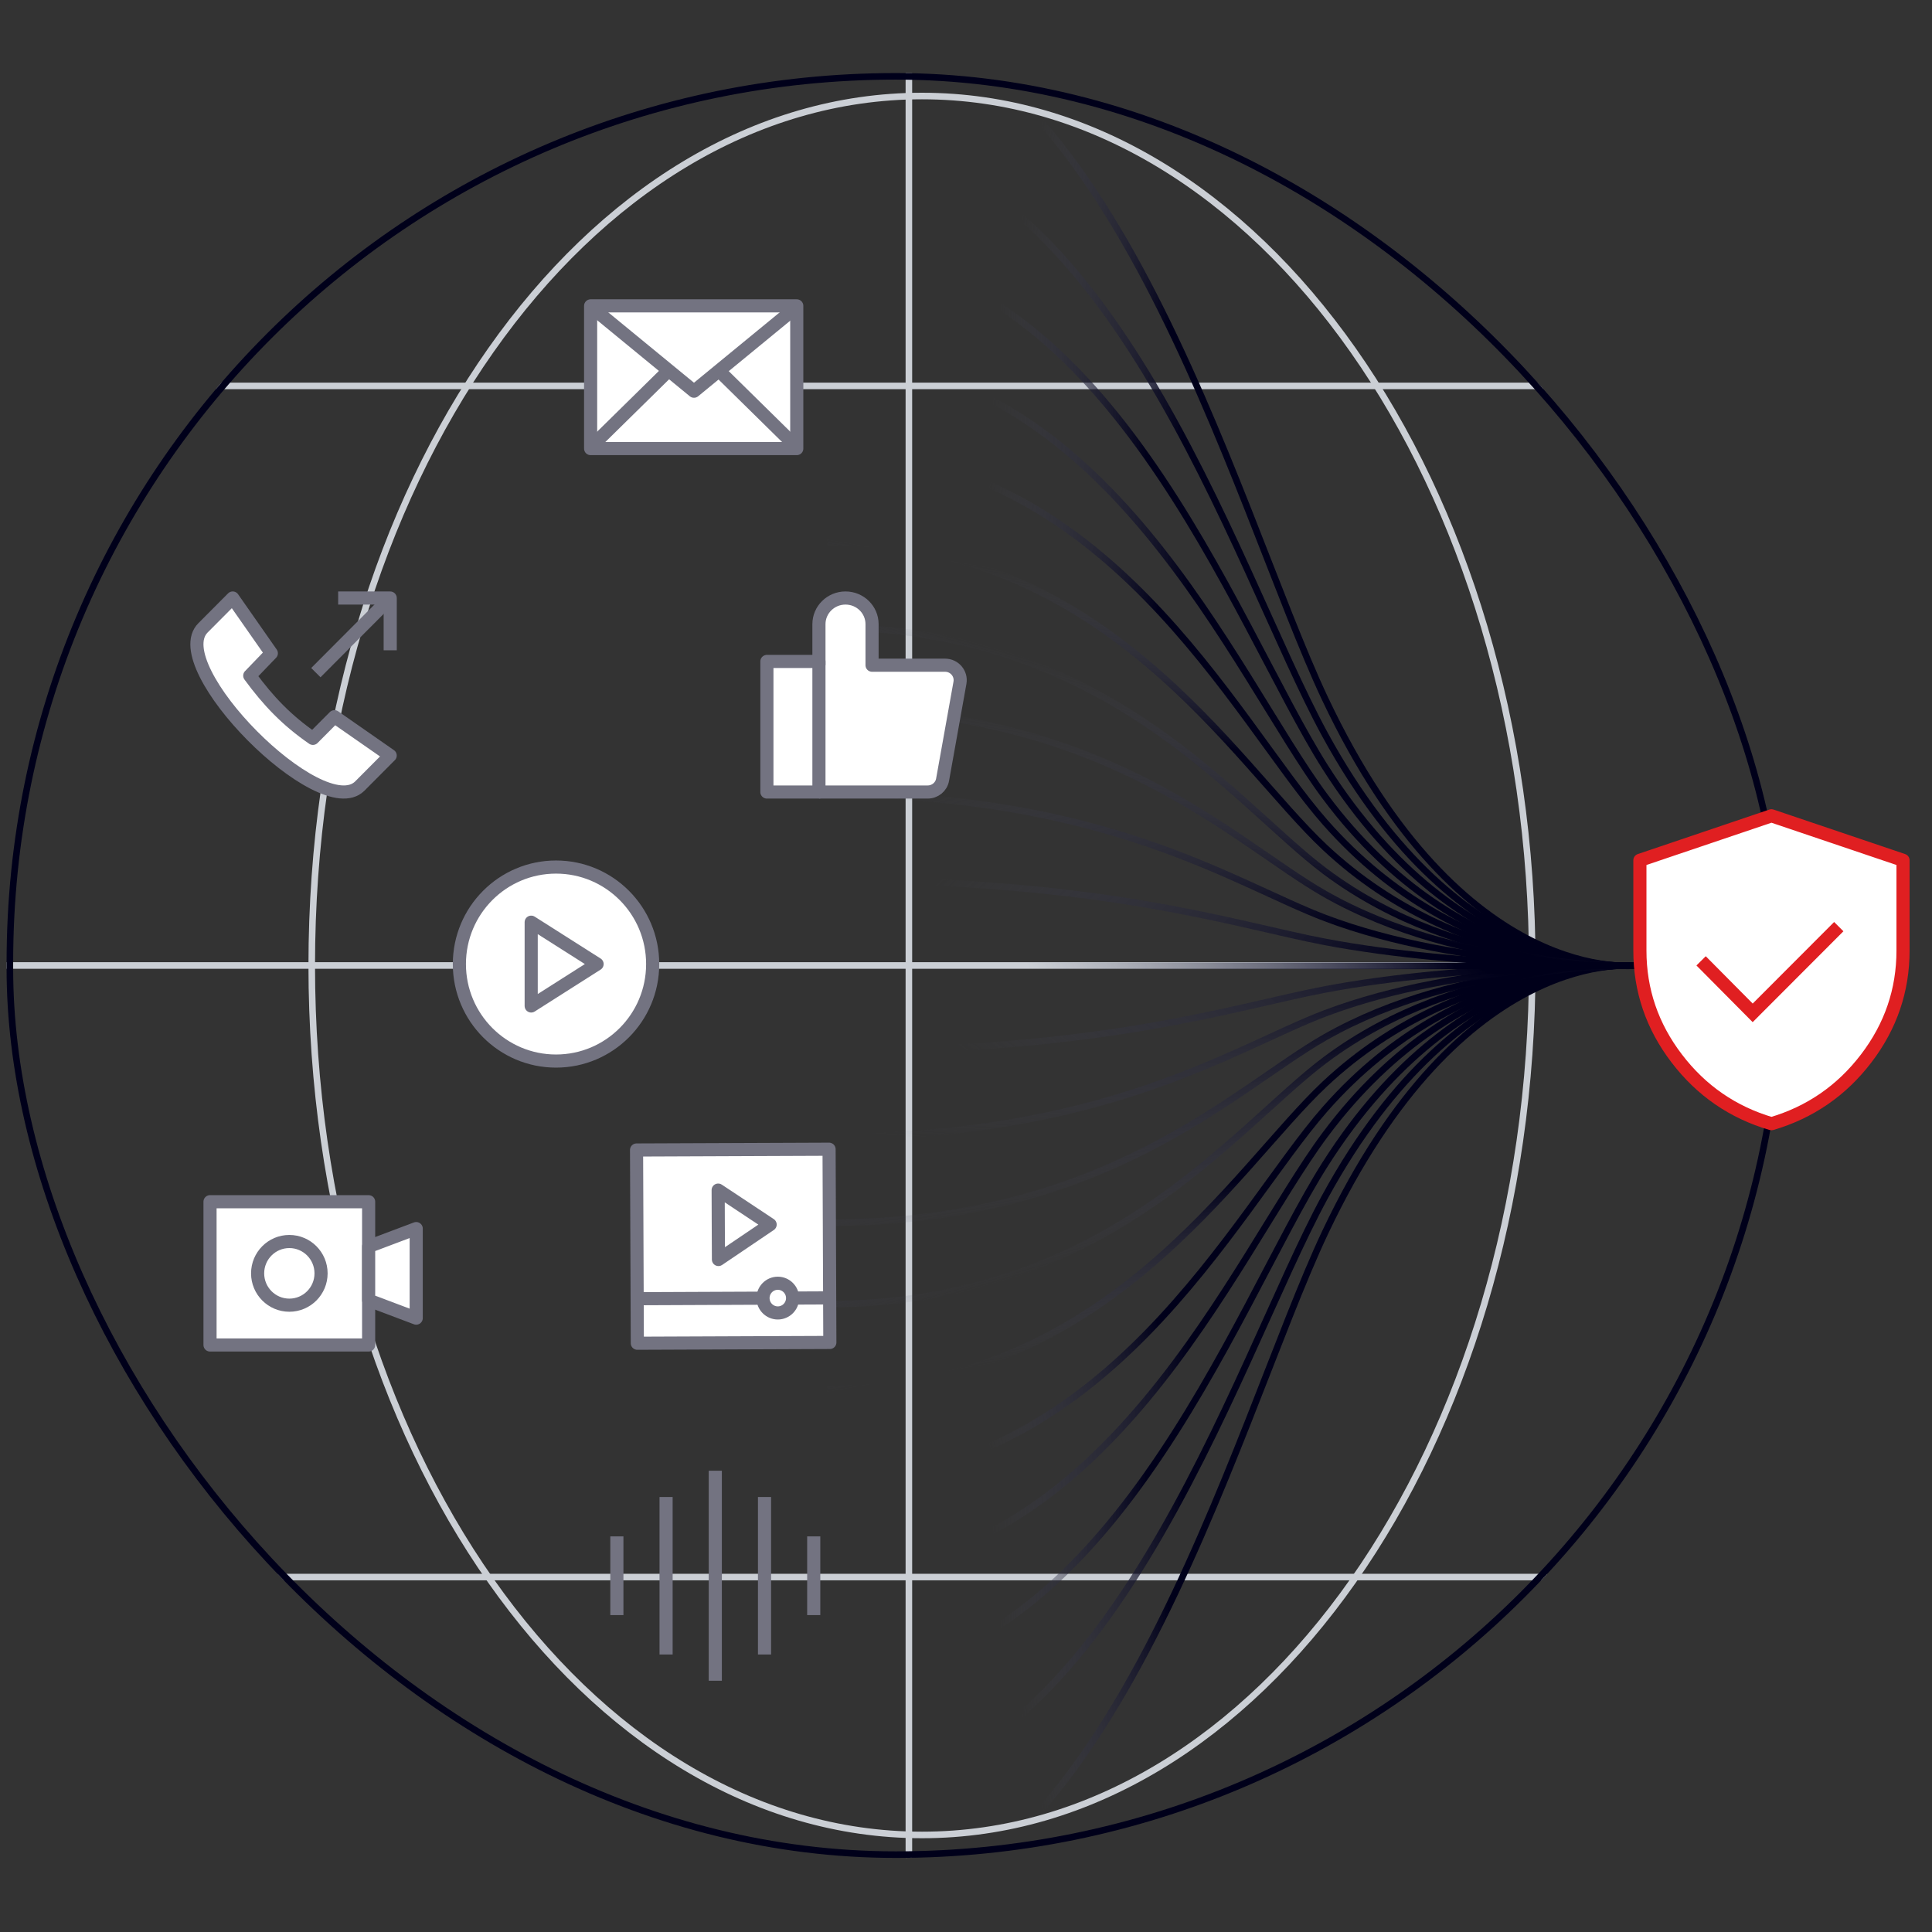 <svg width="562" height="562" viewBox="0 0 562 562" fill="none" xmlns="http://www.w3.org/2000/svg">
<rect x="0" y="0" width="562" height="562" fill="#333333" stroke="none"/>
<g clip-path="url(#clip0_104_10352)">
<path d="M268.201 27.931C317.09 27.931 361.448 56.117 393.621 101.883C425.793 147.646 445.722 210.917 445.722 280.85C445.722 350.782 425.793 414.054 393.621 459.816C361.448 505.582 317.091 533.769 268.201 533.769C219.312 533.768 174.955 505.582 142.781 459.816C110.61 414.054 90.681 350.782 90.681 280.85C90.681 210.917 110.61 147.646 142.781 101.883C174.955 56.117 219.312 27.931 268.201 27.931Z" stroke="#CBCFD5" stroke-width="1.909" stroke-linecap="round"/>
<path d="M-2.856 280.85L528.369 280.85" stroke="#CBCFD5" stroke-width="1.909"/>
<path d="M57.601 112.255H460.516" stroke="#CBCFD5" stroke-width="1.909"/>
<path d="M264.385 19.574L264.385 551.007" stroke="#CBCFD5" stroke-width="1.909"/>
<path d="M58.165 458.75L462.054 458.75" stroke="#CBCFD5" stroke-width="1.909"/>
<path d="M475.964 280.802C475.964 280.802 425.493 287.974 385.45 203.263C359.003 147.32 321.816 2.568 240.628 2.568" stroke="url(#paint0_linear_104_10352)" stroke-width="1.909" stroke-miterlimit="10"/>
<path d="M475.964 280.819C475.964 280.819 425.493 287.019 385.45 213.725C359.003 165.322 321.816 40.066 240.628 40.066" stroke="url(#paint1_linear_104_10352)" stroke-width="1.909" stroke-miterlimit="10"/>
<path d="M475.964 280.839C475.964 280.839 425.493 286.177 385.45 223.1C359.003 181.446 321.816 73.651 240.628 73.651" stroke="url(#paint2_linear_104_10352)" stroke-width="1.909" stroke-miterlimit="10"/>
<path d="M475.964 280.858C475.964 280.858 425.493 285.397 385.45 231.711C359.003 196.256 321.816 104.502 240.628 104.502" stroke="url(#paint3_linear_104_10352)" stroke-width="1.909" stroke-miterlimit="10"/>
<path d="M475.964 280.874C475.964 280.874 425.493 284.726 385.45 239.184C359.003 209.103 321.816 131.27 240.628 131.27" stroke="url(#paint4_linear_104_10352)" stroke-width="1.909" stroke-miterlimit="10"/>
<path d="M475.964 280.885C475.964 280.885 425.493 284.058 385.45 246.559C359.003 221.797 321.816 157.711 240.628 157.711" stroke="url(#paint5_linear_104_10352)" stroke-width="1.909" stroke-miterlimit="10"/>
<path d="M475.964 280.902C475.964 280.902 425.493 283.442 385.45 253.463C359.003 233.672 321.816 182.443 240.628 182.443" stroke="url(#paint6_linear_104_10352)" stroke-width="1.909" stroke-miterlimit="10"/>
<path d="M475.964 280.912C475.964 280.912 425.493 282.838 385.45 260.067C359.003 245.027 321.816 206.115 240.628 206.115" stroke="url(#paint7_linear_104_10352)" stroke-width="1.909" stroke-miterlimit="10"/>
<path d="M475.964 280.93C475.964 280.93 425.493 282.214 385.45 267.027C359.003 256.994 321.816 231.032 240.628 231.032" stroke="url(#paint8_linear_104_10352)" stroke-width="1.909" stroke-miterlimit="10"/>
<path d="M475.964 280.94C475.964 280.94 425.493 281.582 385.45 273.989C359.003 268.972 321.816 255.995 240.628 255.995" stroke="url(#paint9_linear_104_10352)" stroke-width="1.909" stroke-miterlimit="10"/>
<path d="M475.964 281.005C475.964 281.005 425.493 273.834 385.45 358.545C359.003 414.487 321.816 559.24 240.628 559.24" stroke="url(#paint10_linear_104_10352)" stroke-width="1.909" stroke-miterlimit="10"/>
<path d="M475.964 280.988C475.964 280.988 425.493 274.788 385.45 348.082C359.003 396.486 321.816 521.741 240.628 521.741" stroke="url(#paint11_linear_104_10352)" stroke-width="1.909" stroke-miterlimit="10"/>
<path d="M475.964 280.968C475.964 280.968 425.493 275.63 385.45 338.708C359.003 380.362 321.816 488.156 240.628 488.156" stroke="url(#paint12_linear_104_10352)" stroke-width="1.909" stroke-miterlimit="10"/>
<path d="M475.964 280.95C475.964 280.95 425.493 276.41 385.45 330.097C359.003 365.551 321.816 457.306 240.628 457.306" stroke="url(#paint13_linear_104_10352)" stroke-width="1.909" stroke-miterlimit="10"/>
<path d="M475.964 280.933C475.964 280.933 425.493 277.081 385.45 322.623C359.003 352.704 321.816 430.537 240.628 430.537" stroke="url(#paint14_linear_104_10352)" stroke-width="1.909" stroke-miterlimit="10"/>
<path d="M475.964 280.921C475.964 280.921 425.493 277.748 385.45 315.248C359.003 340.009 321.816 404.095 240.628 404.095" stroke="url(#paint15_linear_104_10352)" stroke-width="1.909" stroke-miterlimit="10"/>
<path d="M475.964 280.905C475.964 280.905 425.493 278.365 385.45 308.345C359.003 328.135 321.816 379.364 240.628 379.364" stroke="url(#paint16_linear_104_10352)" stroke-width="1.909" stroke-miterlimit="10"/>
<path d="M475.964 280.895C475.964 280.895 425.493 278.969 385.45 301.741C359.003 316.781 321.816 355.693 240.628 355.693" stroke="url(#paint17_linear_104_10352)" stroke-width="1.909" stroke-miterlimit="10"/>
<path d="M475.964 280.876C475.964 280.876 425.493 279.593 385.45 294.779C359.003 304.812 321.816 330.775 240.628 330.775" stroke="url(#paint18_linear_104_10352)" stroke-width="1.909" stroke-miterlimit="10"/>
<path d="M475.964 280.867C475.964 280.867 425.493 280.225 385.45 287.819C359.003 292.835 321.816 305.812 240.628 305.812" stroke="url(#paint19_linear_104_10352)" stroke-width="1.909" stroke-miterlimit="10"/>
<path d="M475.964 280.957C475.964 280.957 425.493 280.957 385.45 280.957C359.003 280.957 321.816 280.957 240.628 280.957" stroke="url(#paint20_linear_104_10352)" stroke-width="1.909" stroke-miterlimit="10"/>
<path d="M161.744 308.652C177.269 308.652 189.857 296.017 189.857 280.435C189.857 264.852 177.269 252.217 161.744 252.217C146.218 252.217 133.63 264.852 133.63 280.435C133.63 296.017 146.218 308.652 161.744 308.652Z" fill="white" stroke="#737381" stroke-width="3.818" stroke-linejoin="round"/>
<path d="M173.687 280.435L154.519 292.626V268.256L173.687 280.435Z" stroke="#737381" stroke-width="3.818" stroke-linejoin="round"/>
<path d="M241.169 334.297L185.167 334.522L185.392 390.732L241.394 390.506L241.169 334.297Z" fill="white" stroke="#737381" stroke-width="3.818" stroke-linejoin="round"/>
<path d="M224.025 356.212L208.99 366.379L208.943 356.283L208.907 346.188L224.025 356.212Z" stroke="#737381" stroke-width="3.818" stroke-linejoin="round"/>
<path d="M185.574 377.781L221.956 377.627" stroke="#737381" stroke-width="3.818" stroke-linejoin="round"/>
<path d="M230.571 377.591L241.339 377.543" stroke="#737381" stroke-width="3.818" stroke-linejoin="round"/>
<path d="M226.258 381.921C228.634 381.921 230.56 379.987 230.56 377.603C230.56 375.218 228.634 373.284 226.258 373.284C223.881 373.284 221.955 375.218 221.955 377.603C221.955 379.987 223.881 381.921 226.258 381.921Z" stroke="#737381" stroke-width="3.818" stroke-linejoin="round"/>
<path d="M238.221 193.5V181.556C238.221 177.369 241.679 173.956 245.946 173.956C250.214 173.956 253.672 177.358 253.672 181.556V193.5H274.891C277.636 193.5 279.712 195.929 279.243 198.598L274.189 226.811C273.816 228.894 271.986 230.391 269.836 230.391H238.231" fill="white"/>
<path d="M238.221 193.5V181.556C238.221 177.369 241.679 173.956 245.946 173.956C250.214 173.956 253.672 177.358 253.672 181.556V193.5H274.891C277.636 193.5 279.712 195.929 279.243 198.598L274.189 226.811C273.816 228.894 271.986 230.391 269.836 230.391H238.231" stroke="#737381" stroke-width="3.818" stroke-linejoin="round"/>
<path d="M238.22 192.406H223.082V230.391H238.22V192.406Z" fill="white" stroke="#737381" stroke-width="3.818" stroke-linejoin="round"/>
<path d="M107.233 349.567H61.095V391.242H107.233V349.567Z" fill="white" stroke="#737381" stroke-width="3.818" stroke-linejoin="round"/>
<path d="M121.071 383.431L107.234 378.22V362.594L121.071 357.383V383.431Z" fill="white" stroke="#737381" stroke-width="3.818" stroke-linejoin="round"/>
<path d="M84.166 379.666C89.261 379.666 93.392 375.52 93.392 370.405C93.392 365.291 89.261 361.145 84.166 361.145C79.07 361.145 74.939 365.291 74.939 370.405C74.939 375.52 79.07 379.666 84.166 379.666Z" stroke="#737381" stroke-width="3.818" stroke-linejoin="round"/>
<path d="M231.772 88.972H171.806V130.489H231.772V88.972Z" fill="white" stroke="#737381" stroke-width="3.818" stroke-linejoin="round"/>
<path d="M194.874 107.422L171.806 130.112" stroke="#737381" stroke-width="3.818" stroke-linejoin="round"/>
<path d="M231.781 130.112L208.713 107.422" stroke="#737381" stroke-width="3.818" stroke-linejoin="round"/>
<path d="M231.78 89.247L201.872 113.8L171.963 89.247" stroke="#737381" stroke-width="3.818" stroke-linejoin="round"/>
<path fill-rule="evenodd" clip-rule="evenodd" d="M72.659 196.542L78.928 190.027L67.691 173.956C64.88 176.777 61.855 179.82 59.044 182.641C47.807 193.935 93.404 239.75 104.641 228.678C107.666 225.635 110.477 222.814 113.501 219.778L97.29 208.485L91.02 214.785C83.455 209.571 78.053 203.928 72.651 196.542H72.659Z" fill="white" stroke="#737381" stroke-width="3.818" stroke-linejoin="round"/>
<path d="M113.51 189.156V173.962H98.365" stroke="#737381" stroke-width="3.818" stroke-linejoin="round"/>
<path d="M91.88 195.663L113.508 173.962" stroke="#737381" stroke-width="3.818" stroke-linejoin="round"/>
<path d="M179.441 446.917V469.823" stroke="#737381" stroke-width="3.818" stroke-linejoin="round"/>
<path d="M193.757 435.464V481.276" stroke="#737381" stroke-width="3.818" stroke-linejoin="round"/>
<path d="M208.073 427.829V488.911" stroke="#737381" stroke-width="3.818" stroke-linejoin="round"/>
<path d="M222.39 435.464V481.276" stroke="#737381" stroke-width="3.818" stroke-linejoin="round"/>
<path d="M236.706 446.917V469.823" stroke="#737381" stroke-width="3.818" stroke-linejoin="round"/>
</g>
<rect x="2.874" y="22.204" width="515.382" height="517.291" rx="257.691" stroke="#00001A" stroke-width="1.909"/>
<path d="M515.296 326.875C504.077 323.589 494.892 317.259 487.751 307.901C480.6 298.542 477.029 288.077 477.029 276.506V250.249L515.296 237.305L553.571 250.249V276.506C553.571 288.077 550 298.542 542.849 307.901C535.699 317.259 526.514 323.581 515.304 326.875H515.296Z" fill="white" stroke="#E01F21" stroke-width="3.818" stroke-linejoin="round"/>
<path d="M494.831 279.501L509.839 294.629L534.882 269.55" stroke="#E01F21" stroke-width="3.818" stroke-miterlimit="10"/>
<defs>
<linearGradient id="paint0_linear_104_10352" x1="475.326" y1="-614.478" x2="428.929" y2="-623.341" gradientUnits="userSpaceOnUse">
<stop stop-color="#00001A"/>
<stop offset="1" stop-color="#4D4D5F" stop-opacity="0"/>
</linearGradient>
<linearGradient id="paint1_linear_104_10352" x1="468.925" y1="-646.628" x2="413.075" y2="-655.639" gradientUnits="userSpaceOnUse">
<stop stop-color="#00001A"/>
<stop offset="1" stop-color="#4D4D5F" stop-opacity="0"/>
</linearGradient>
<linearGradient id="paint2_linear_104_10352" x1="338.826" y1="-351.775" x2="295.865" y2="-352.261" gradientUnits="userSpaceOnUse">
<stop stop-color="#00001A"/>
<stop offset="1" stop-color="#4D4D5F" stop-opacity="0"/>
</linearGradient>
<linearGradient id="paint3_linear_104_10352" x1="394.174" y1="-355.632" x2="332.478" y2="-361.302" gradientUnits="userSpaceOnUse">
<stop stop-color="#00001A"/>
<stop offset="1" stop-color="#4D4D5F" stop-opacity="0"/>
</linearGradient>
<linearGradient id="paint4_linear_104_10352" x1="468.893" y1="-295.332" x2="413.84" y2="-310.716" gradientUnits="userSpaceOnUse">
<stop stop-color="#00001A"/>
<stop offset="1" stop-color="#4D4D5F" stop-opacity="0"/>
</linearGradient>
<linearGradient id="paint5_linear_104_10352" x1="517.377" y1="245.549" x2="524.342" y2="205.409" gradientUnits="userSpaceOnUse">
<stop stop-color="#00001A"/>
<stop offset="0.988" stop-color="#4D4D5F" stop-opacity="0"/>
</linearGradient>
<linearGradient id="paint6_linear_104_10352" x1="455.263" y1="280.859" x2="467.163" y2="239.357" gradientUnits="userSpaceOnUse">
<stop stop-color="#00001A"/>
<stop offset="1" stop-color="#4D4D5F" stop-opacity="0"/>
</linearGradient>
<linearGradient id="paint7_linear_104_10352" x1="461.809" y1="280.828" x2="468.926" y2="236.585" gradientUnits="userSpaceOnUse">
<stop stop-color="#00001A"/>
<stop offset="1" stop-color="#4D4D5F" stop-opacity="0"/>
</linearGradient>
<linearGradient id="paint8_linear_104_10352" x1="483.816" y1="242.698" x2="462.789" y2="171.799" gradientUnits="userSpaceOnUse">
<stop offset="0.007" stop-color="#00001A"/>
<stop offset="1" stop-color="#4D4D5F" stop-opacity="0"/>
</linearGradient>
<linearGradient id="paint9_linear_104_10352" x1="431.399" y1="258.905" x2="359.029" y2="178.502" gradientUnits="userSpaceOnUse">
<stop stop-color="#00001A"/>
<stop offset="1" stop-color="#4D4D5F" stop-opacity="0"/>
</linearGradient>
<linearGradient id="paint10_linear_104_10352" x1="475.326" y1="1176.29" x2="428.929" y2="1185.15" gradientUnits="userSpaceOnUse">
<stop stop-color="#00001A"/>
<stop offset="1" stop-color="#4D4D5F" stop-opacity="0"/>
</linearGradient>
<linearGradient id="paint11_linear_104_10352" x1="468.925" y1="1208.43" x2="413.075" y2="1217.45" gradientUnits="userSpaceOnUse">
<stop stop-color="#00001A"/>
<stop offset="1" stop-color="#4D4D5F" stop-opacity="0"/>
</linearGradient>
<linearGradient id="paint12_linear_104_10352" x1="338.826" y1="913.582" x2="295.865" y2="914.068" gradientUnits="userSpaceOnUse">
<stop stop-color="#00001A"/>
<stop offset="1" stop-color="#4D4D5F" stop-opacity="0"/>
</linearGradient>
<linearGradient id="paint13_linear_104_10352" x1="394.174" y1="917.439" x2="332.478" y2="923.109" gradientUnits="userSpaceOnUse">
<stop stop-color="#00001A"/>
<stop offset="1" stop-color="#4D4D5F" stop-opacity="0"/>
</linearGradient>
<linearGradient id="paint14_linear_104_10352" x1="468.893" y1="857.139" x2="413.84" y2="872.523" gradientUnits="userSpaceOnUse">
<stop stop-color="#00001A"/>
<stop offset="1" stop-color="#4D4D5F" stop-opacity="0"/>
</linearGradient>
<linearGradient id="paint15_linear_104_10352" x1="517.377" y1="316.257" x2="524.342" y2="356.398" gradientUnits="userSpaceOnUse">
<stop stop-color="#00001A"/>
<stop offset="0.988" stop-color="#4D4D5F" stop-opacity="0"/>
</linearGradient>
<linearGradient id="paint16_linear_104_10352" x1="455.263" y1="280.949" x2="467.163" y2="322.45" gradientUnits="userSpaceOnUse">
<stop stop-color="#00001A"/>
<stop offset="1" stop-color="#4D4D5F" stop-opacity="0"/>
</linearGradient>
<linearGradient id="paint17_linear_104_10352" x1="461.809" y1="280.98" x2="468.926" y2="325.223" gradientUnits="userSpaceOnUse">
<stop stop-color="#00001A"/>
<stop offset="1" stop-color="#4D4D5F" stop-opacity="0"/>
</linearGradient>
<linearGradient id="paint18_linear_104_10352" x1="434.302" y1="282.761" x2="430.228" y2="342.102" gradientUnits="userSpaceOnUse">
<stop stop-color="#00001A"/>
<stop offset="1" stop-color="#4D4D5F" stop-opacity="0"/>
</linearGradient>
<linearGradient id="paint19_linear_104_10352" x1="430.395" y1="280.811" x2="368.745" y2="368.124" gradientUnits="userSpaceOnUse">
<stop stop-color="#00001A"/>
<stop offset="1" stop-color="#4D4D5F" stop-opacity="0"/>
</linearGradient>
<linearGradient id="paint20_linear_104_10352" x1="417.09" y1="266.403" x2="311.63" y2="311.008" gradientUnits="userSpaceOnUse">
<stop stop-color="#00001A"/>
<stop offset="1" stop-color="#4D4D5F" stop-opacity="0"/>
</linearGradient>
<clipPath id="clip0_104_10352">
<rect x="1.92" y="21.25" width="517.291" height="519.2" rx="258.645" fill="white"/>
</clipPath>
</defs>
</svg>
